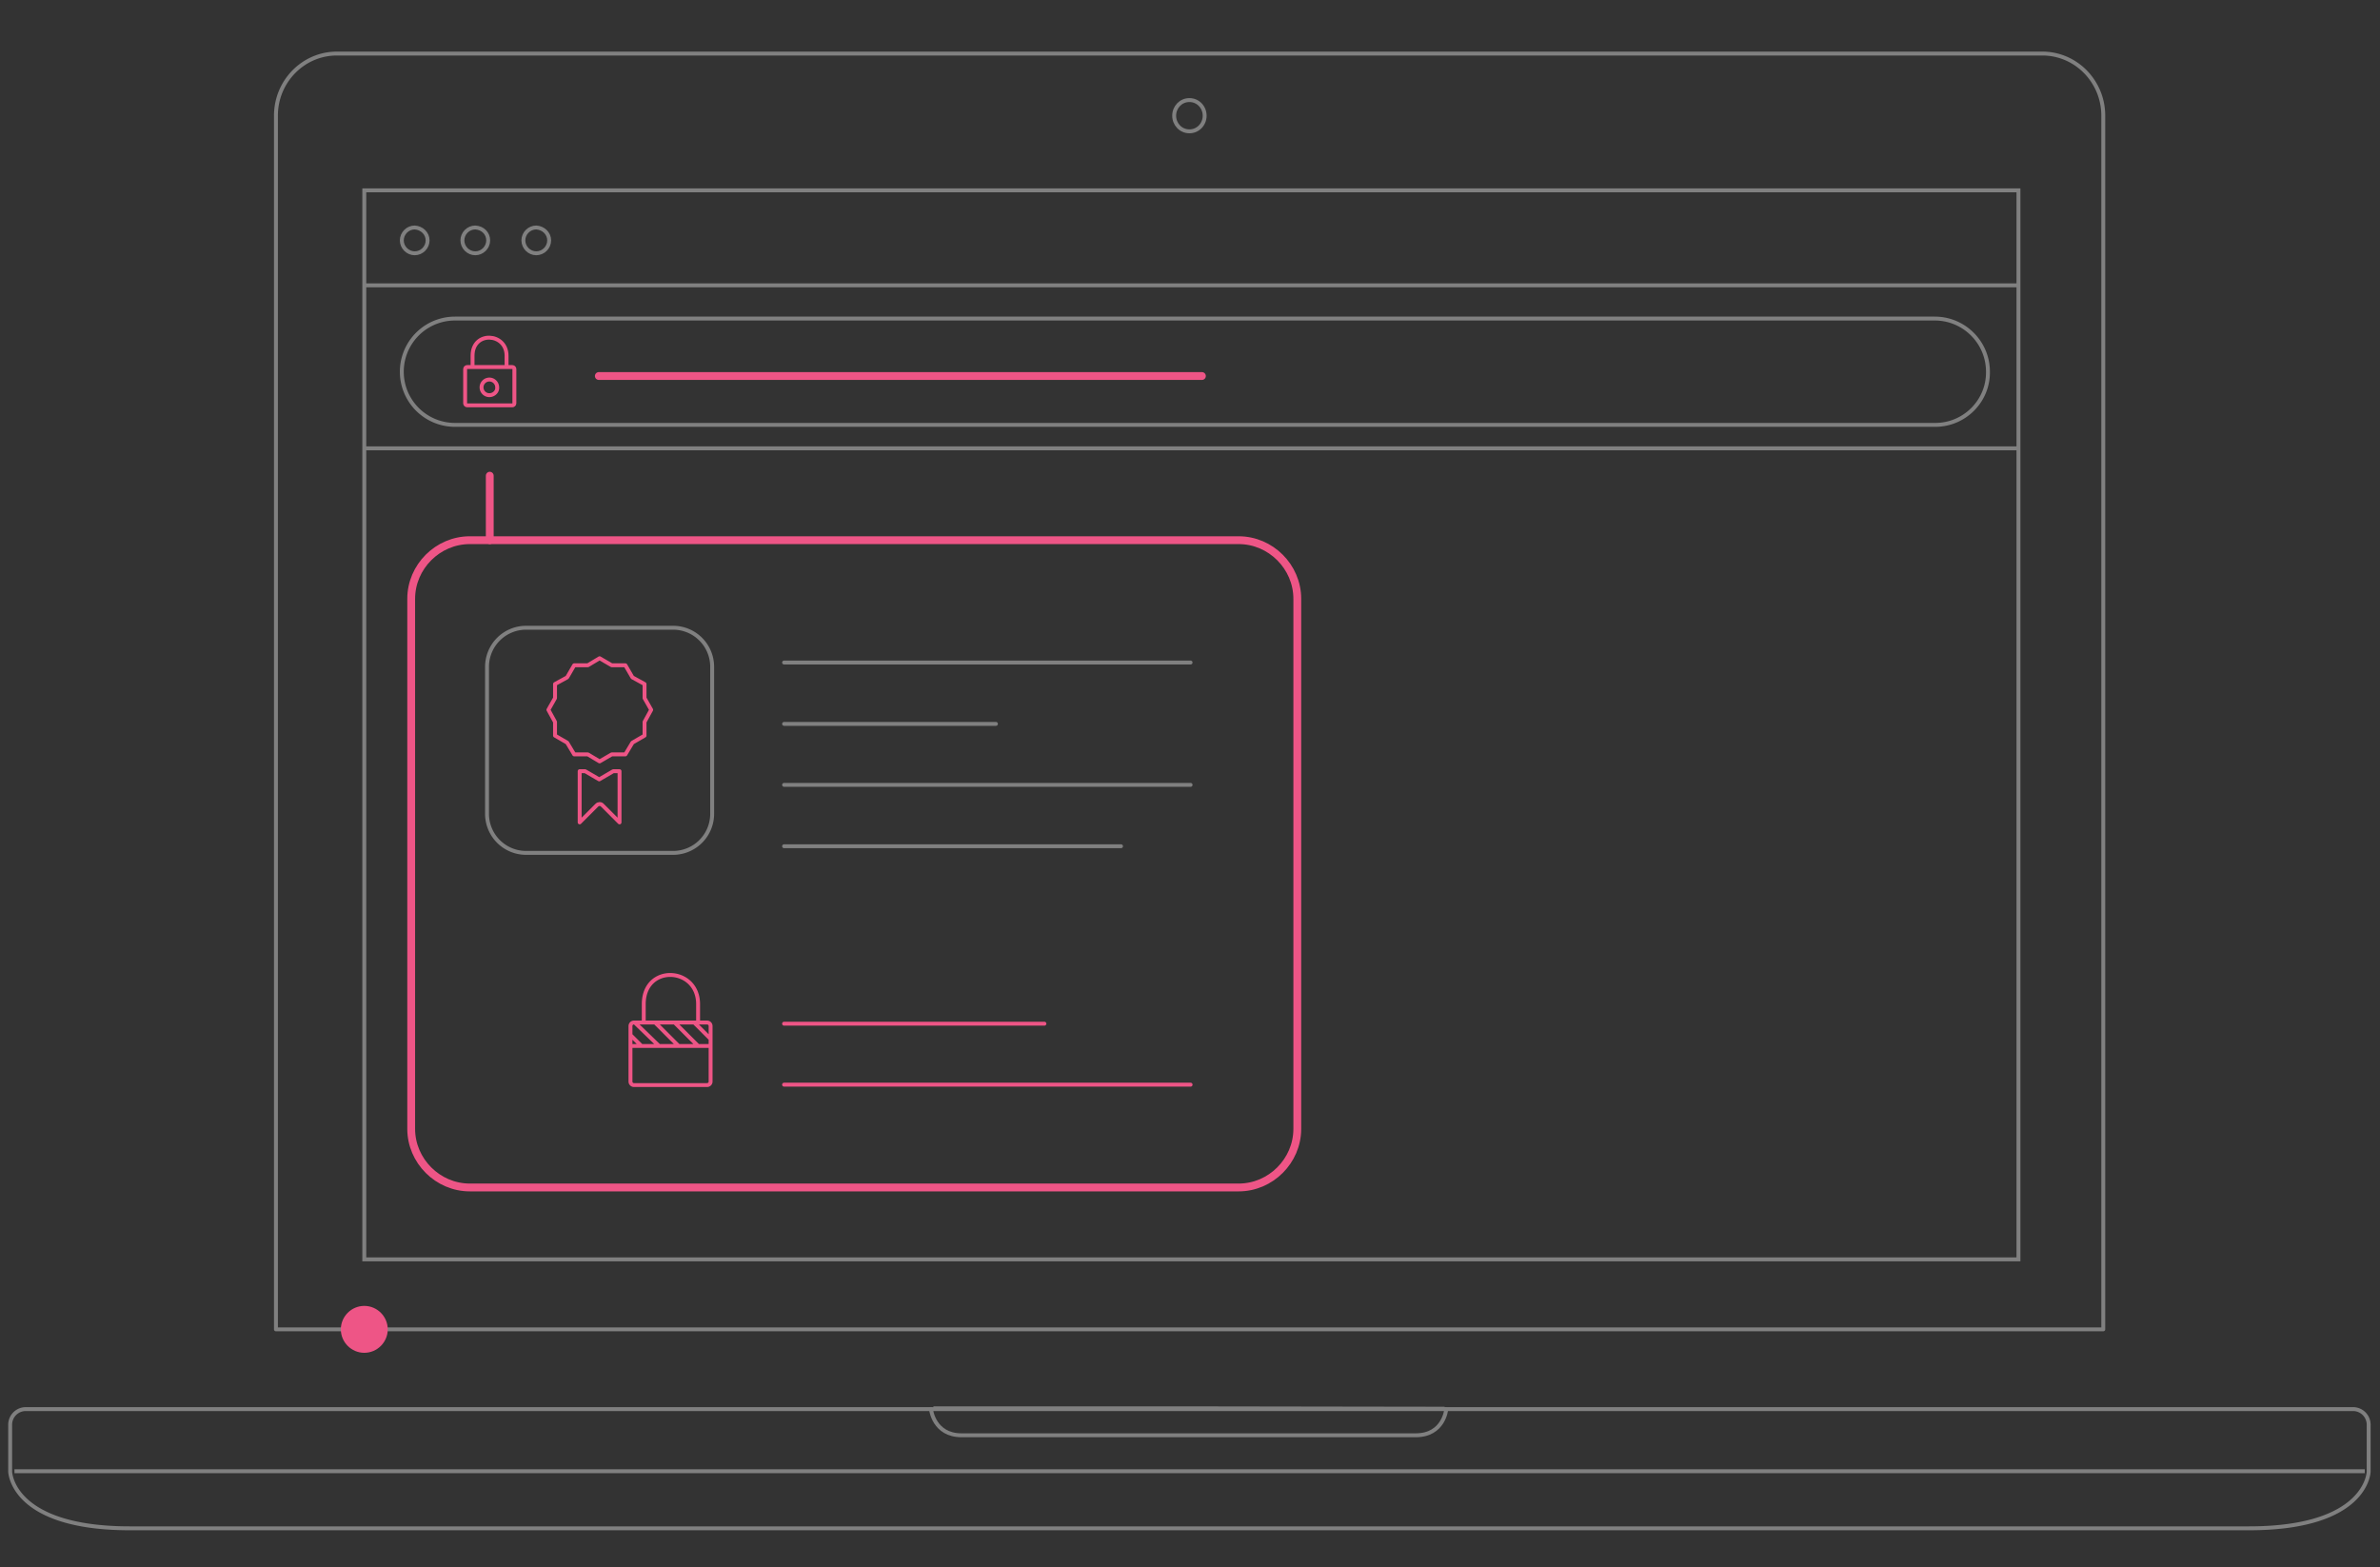 <svg xmlns:xlink="http://www.w3.org/1999/xlink" xmlns="http://www.w3.org/2000/svg" class="svg" x="0" y="0" viewBox="0 0 608.9 401" style="" xml:space="preserve" width="608.9"  height="401" ><rect x="0" y="0" width="608.9" height="401" fill="#333333" stroke="none"/><style>.st0{stroke-linecap:round;stroke-linejoin:round}.st0,.st1{fill:none;stroke:gray;stroke-miterlimit:10}.st2{stroke-width:2}.st2,.st3{fill:none;stroke:#ee5586;stroke-linecap:round;stroke-linejoin:round;stroke-miterlimit:10}</style><path class="st0" d="M2.6 364.5a4 4 0 0 1 3.9-4h595.6a4 4 0 0 1 3.9 4v12s-.3 14.5-30.6 14.5H33.2c-30.3 0-30.6-14.5-30.6-14.5v-12zm535.5-24.4V29.6c0-8.8-7-15.9-15.6-15.9H86.2c-8.6 0-15.6 7.1-15.6 15.9v310.5h467.5z" stroke="#808080" fill="none"></path><path class="st1" d="M605 376.4H3.7M308.2 29.6c0 2.2-1.7 4-3.9 4s-3.9-1.8-3.9-4 1.7-4 3.9-4 3.9 1.8 3.9 4z" stroke="#808080" fill="none"></path><path class="st0" d="M238.2 360.6s.7 6.6 7.8 6.6h116.2c7.2 0 7.8-6.6 7.8-6.6" stroke="#808080" fill="none"></path><path class="st1" d="M93.2 48.7h423.2v273.5H93.2V48.7z" stroke="#808080" fill="none"></path><path class="st1" d="M109.4 61.5c0 1.8-1.5 3.3-3.3 3.3s-3.3-1.5-3.3-3.3 1.5-3.3 3.3-3.3c1.8.1 3.3 1.5 3.3 3.3zM124.9 61.5c0 1.8-1.5 3.3-3.3 3.3s-3.3-1.5-3.3-3.3 1.5-3.3 3.3-3.3c1.9.1 3.3 1.5 3.3 3.3zM140.5 61.5c0 1.8-1.5 3.3-3.3 3.3s-3.3-1.5-3.3-3.3 1.5-3.3 3.3-3.3c1.8.1 3.3 1.5 3.3 3.3zM93.2 73h423.2M93.2 114.7h423.2" stroke="#808080" fill="none"></path><path id="svg-concept" class="st2" d="M316.9 303.8H120.2c-8.2 0-15-6.8-15-15V153.2c0-8.2 6.8-15 15-15h196.7c8.2 0 15 6.8 15 15v135.6c0 8.2-6.8 15-15 15z" stroke="#EE5586" fill="none" stroke-width="2px"></path><path class="st0" d="M200.6 169.5h104m-104 15.7h54.2m-54.2 15.6h104m-104 15.7h86.2" stroke="#808080" fill="none"></path><path id="svg-concept" class="st3" d="M200.6 261.9h66.6M200.6 277.5h104M178.6 261.6v-4.7c0-9.6-13.9-10.3-13.9 0v4.7M179.8 261.6h1.1c.5 0 .9.4.9.9v14.2c0 .5-.4.9-.9.9h-18.7a.9.9 0 0 1-.9-.9v-14.2c0-.5.4-.9.9-.9h17.6zM161.4 267.6h20.4M162.4 261.6l6.2 6M167.6 261.6l6 6M172.6 261.6l6 6M177.6 261.6l4.2 4.2M161.4 264.9l2.7 2.7" stroke="#EE5586" fill="none"></path><path id="svg-concept" class="st0" d="M172.2 218.2h-37.6a10 10 0 0 1-10-10v-37.6a10 10 0 0 1 10-10h37.6a10 10 0 0 1 10 10v37.6a10 10 0 0 1-10 10h0z" stroke="#EE5586" fill="none"></path><path id="svg-concept" class="st2" d="M125.3 121.7v16.5" stroke="#EE5586" fill="none" stroke-width="2px"></path><path id="svg-concept" class="st3" d="M148.3 197.3v13.1l4.3-4.3.1-.1c.2-.2.5-.3.7-.3.3 0 .5.1.7.3l.1.1 4.3 4.3v-13.1h-1.6l-3.6 2.1-3.6-2.1h-1.4zm16.6-18.7V175l-3.1-1.7-1.8-3.1h-3.5l-3.1-1.8-3 1.8h-3.5l-1.8 3.1-3.1 1.7v3.6l-1.7 3 1.7 3.1v3.5l3.1 1.8 1.8 3h3.5l3 1.8 3.1-1.8h3.5l1.8-3 3.1-1.8v-3.5l1.7-3.1-1.7-3z" stroke="#EE5586" fill="none"></path><path class="st1" d="m369.6 360.4-65.3-.1h-65.5" stroke="#808080" fill="none"></path><g><path id="svg-concept" class="st3" d="M129.6 93.9V91c0-5.9-8.7-6.4-8.7 0v2.9M130.5 93.9h.6c.3 0 .5.3.5.5v8.8c0 .3-.3.5-.5.5h-11.6c-.3 0-.5-.3-.5-.5v-8.8c0-.3.3-.5.5-.5h11z" stroke="#EE5586" fill="none"></path><path id="svg-concept" class="st3" d="M125.2 101.1a2 2 0 0 1-2-2c0-1.1.9-2 2-2s2 .9 2 2c.1 1.1-.9 2-2 2z" stroke="#EE5586" fill="none"></path><animate accumulate="none" additive="replace" attributeName="opacity" calcMode="linear" dur="1s" fill="remove" repeatCount="indefinite" restart="always" values="0;1;0"></animate></g><path id="svg-concept" d="M153.2 96.2h154.3" style="stroke-linecap: round; stroke-linejoin: round; stroke-miterlimit: 10;" stroke="#EE5586" fill="#FFFFFF" stroke-width="2px"></path><g><path id="svg-ico" d="M99.2 340.1c0 3.3-2.7 6-6 6s-6-2.7-6-6 2.7-6 6-6 6 2.7 6 6z" fill="#EE5586"></path><animateMotion accumulate="none" additive="replace" begin="0s" calcMode="paced" dur="12s" fill="remove" path="M-20, 0 440 0 -20 0" repeatCount="indefinite" restart="always"></animateMotion></g><path class="st1" d="M495.1 108.7H116.4a13.6 13.6 0 0 1 0-27.2H495c7.5 0 13.6 6.1 13.6 13.6.1 7.5-6 13.6-13.5 13.6z" stroke="#808080" fill="none"></path></svg>